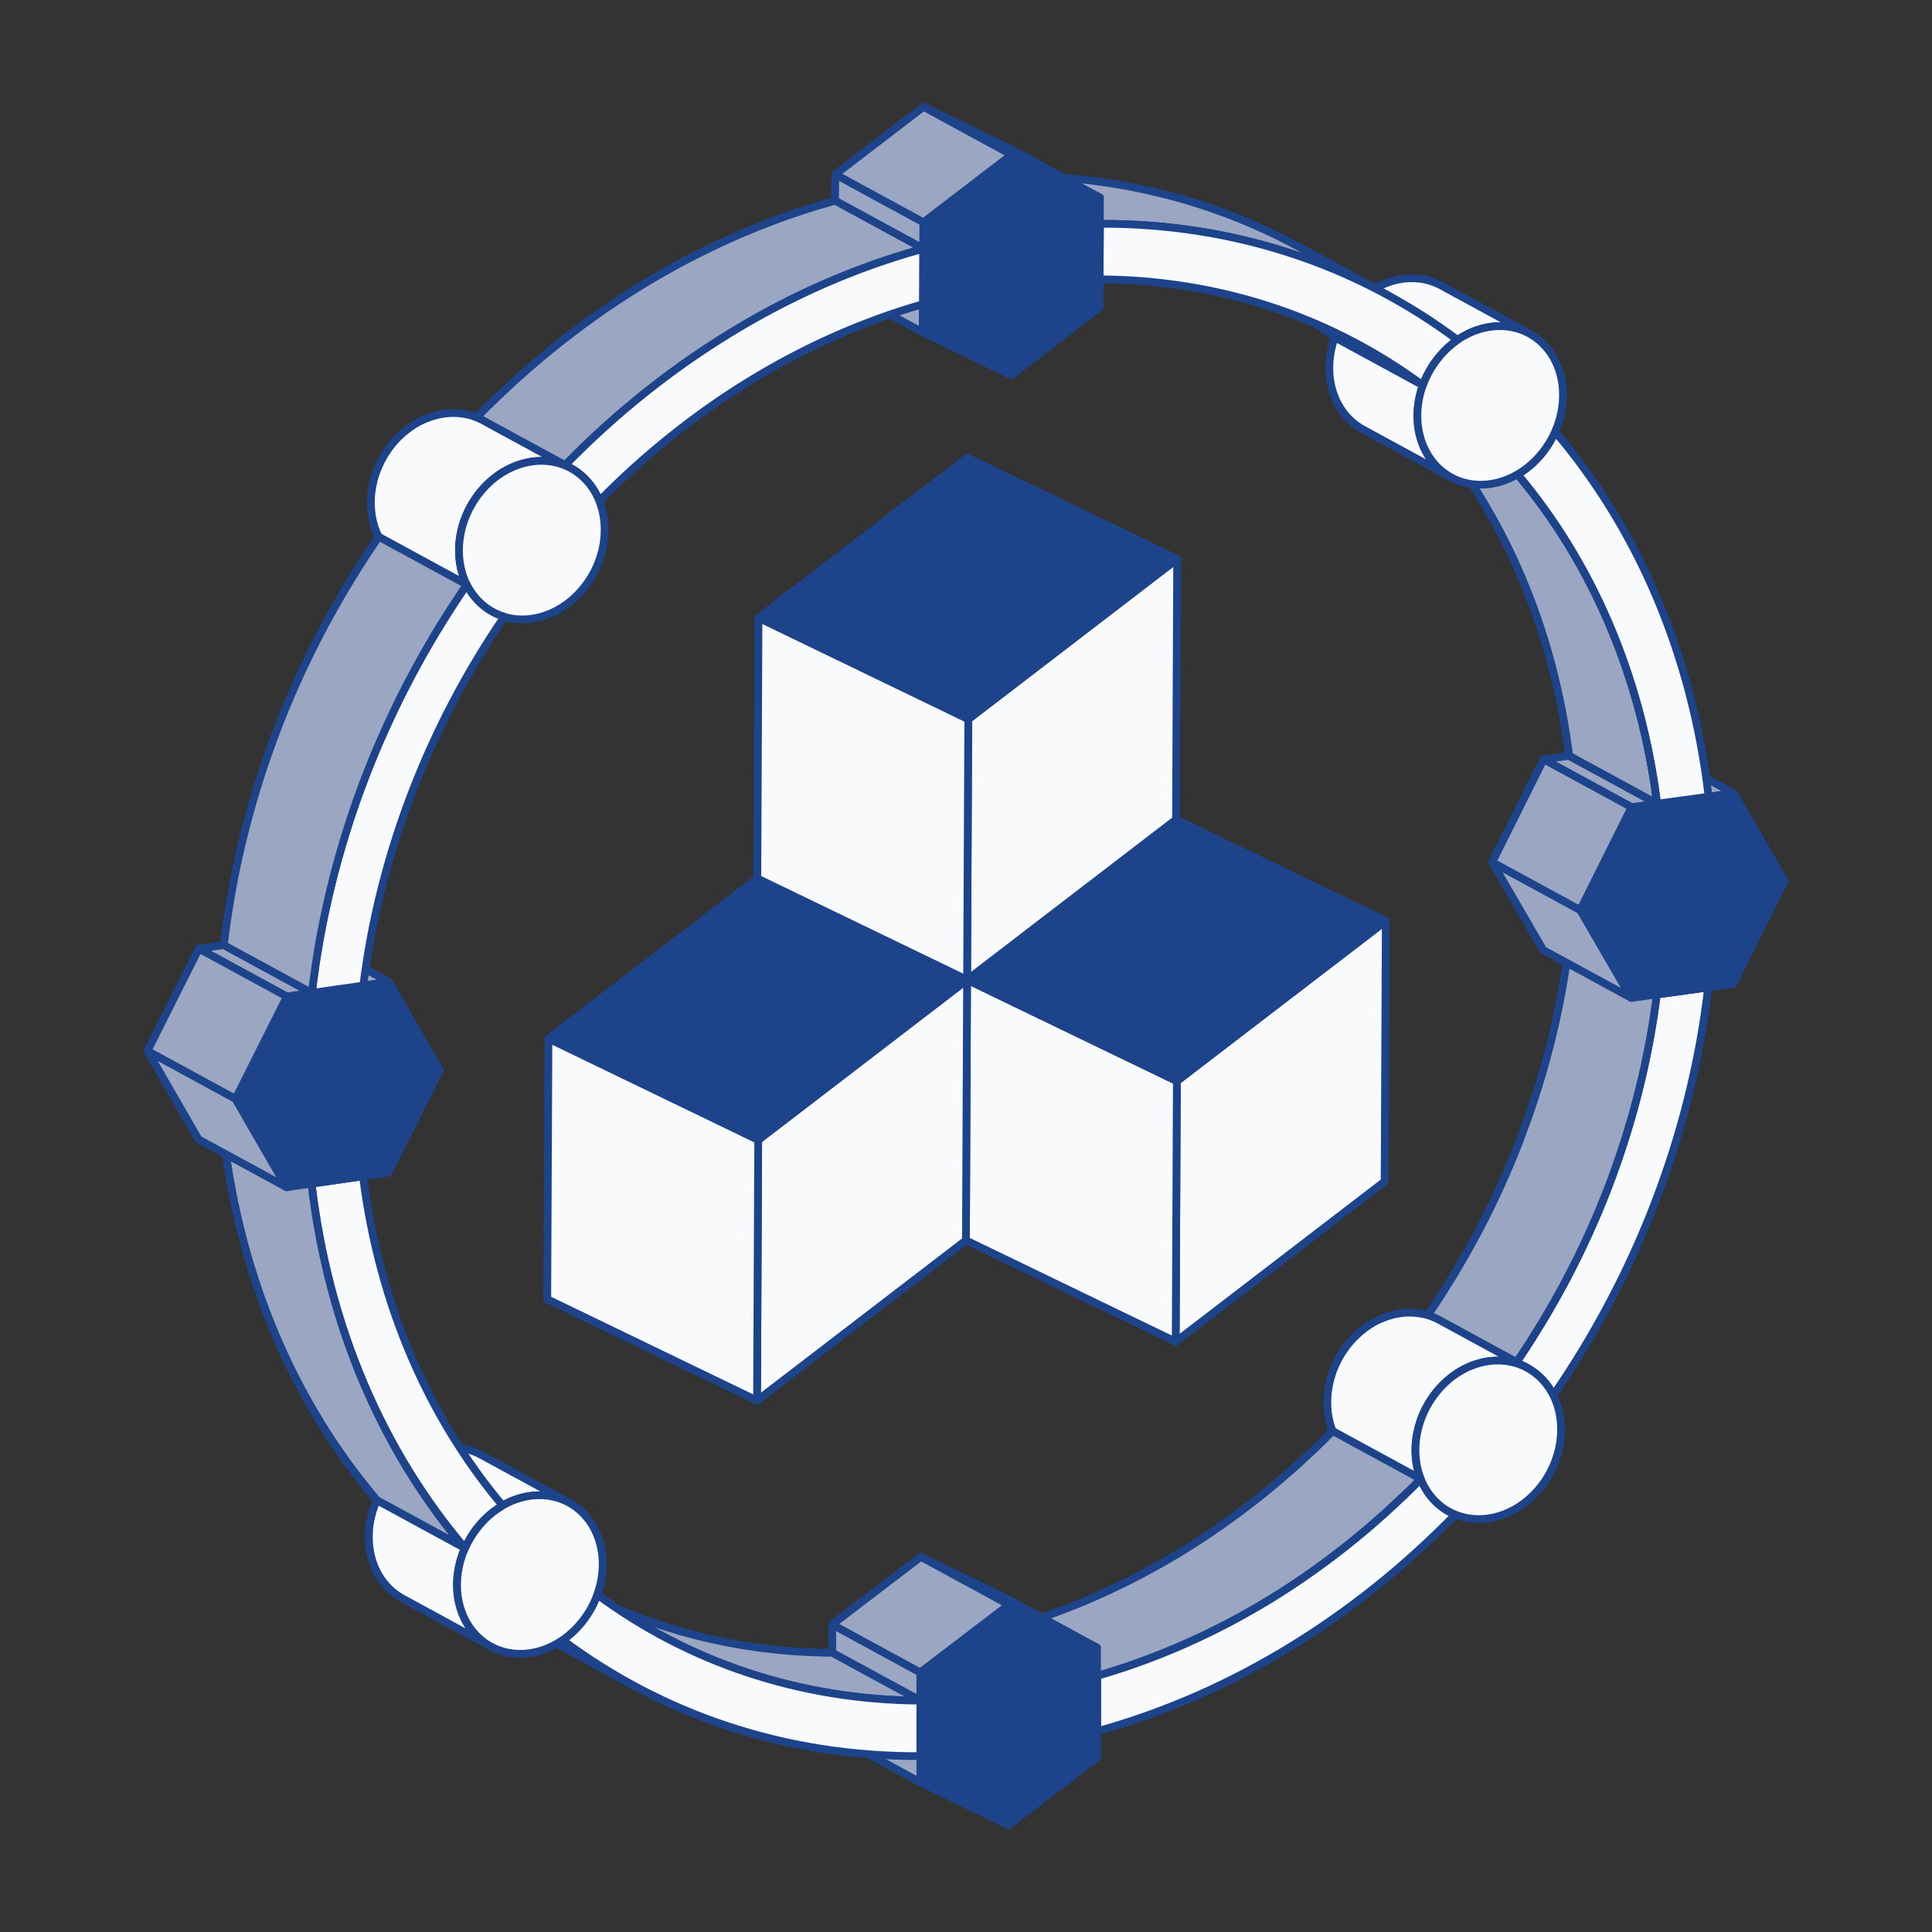 <svg xmlns="http://www.w3.org/2000/svg" xmlns:xlink="http://www.w3.org/1999/xlink" id="_&#x56FE;&#x5C42;_1" data-name="&#x56FE;&#x5C42; 1" viewBox="0 0 500 500"><rect x="0" y="0" width="500" height="500" fill="#333333" stroke="none"/><defs><style>      .cls-1, .cls-2, .cls-3, .cls-4 {        stroke: #1d438b;        stroke-linecap: round;        stroke-linejoin: round;        stroke-width: 2px;      }      .cls-1, .cls-5 {        fill: #9ba7c2;      }      .cls-2 {        fill: #1d438b;      }      .cls-6 {        clip-path: url(#clippath-6);      }      .cls-7 {        clip-path: url(#clippath-7);      }      .cls-8 {        clip-path: url(#clippath-4);      }      .cls-3, .cls-9 {        fill: #f9fafb;      }      .cls-10 {        clip-path: url(#clippath-1);      }      .cls-11 {        isolation: isolate;      }      .cls-12 {        clip-path: url(#clippath-5);      }      .cls-13 {        fill: #7f8080;      }      .cls-14 {        clip-path: url(#clippath-8);      }      .cls-15 {        fill: #a8a9aa;      }      .cls-16 {        clip-path: url(#clippath-3);      }      .cls-17 {        fill: #122a57;      }      .cls-4 {        fill: none;      }      .cls-18 {        fill: #142d5e;      }      .cls-19 {        clip-path: url(#clippath-2);      }      .cls-20 {        fill: #9c9c9d;      }      .cls-21 {        clip-path: url(#clippath);      }    </style><clipPath id="clippath"><path class="cls-3" d="M375.72,343.97c-1-.95-2.09-1.73-3.24-2.36l22.79,12.4c1.15.63,2.24,1.41,3.24,2.36,1.45,1.37,2.62,2.96,3.49,4.72l-22.79-12.4c-.88-1.75-2.04-3.35-3.49-4.72Z"></path></clipPath><clipPath id="clippath-1"><path class="cls-3" d="M392.73,122.76l-22.79-12.4c2.26-1.31,4.39-3.1,6.22-5.34,1.46-1.77,2.63-3.7,3.51-5.7l22.79,12.4c-.88,2-2.05,3.93-3.51,5.7-1.84,2.24-3.96,4.02-6.22,5.34Z"></path></clipPath><clipPath id="clippath-2"><path class="cls-1" d="M369.94,110.37c7.42,4.07,15.51,8.48,22.79,12.4,19.07,22.67,31.94,51.86,36.13,85.24l-22.79-12.4c-4.19-33.38-17.06-62.57-36.13-85.24Z"></path></clipPath><clipPath id="clippath-3"><path class="cls-1" d="M329.2,76.96l22.79,12.4c5.64,3.07,11.06,6.52,16.22,10.34l-22.79-12.4c-5.16-3.81-10.58-7.27-16.22-10.34Z"></path></clipPath><clipPath id="clippath-4"><path class="cls-3" d="M122.81,412.04c7.47,4.08,15.57,8.49,22.79,12.4,5.78,4.32,11.86,8.22,18.21,11.67l-22.79-12.4c-6.35-3.45-12.43-7.35-18.21-11.67Z"></path></clipPath><clipPath id="clippath-5"><path class="cls-3" d="M145.6,424.44l-22.79-12.4c1.74-1.19,3.38-2.68,4.83-4.46,1.84-2.24,3.22-4.72,4.15-7.29l22.79,12.4c-.92,2.57-2.31,5.05-4.15,7.29-1.46,1.77-3.09,3.26-4.83,4.46Z"></path></clipPath><clipPath id="clippath-6"><path class="cls-1" d="M120.33,400.67l-22.79-12.4c-21.19-24.94-35.38-57.29-39.69-94.34l22.79,12.4c4.31,37.05,18.5,69.4,39.69,94.34Z"></path></clipPath><clipPath id="clippath-7"><path class="cls-3" d="M155.11,129.66l-22.79-12.4c-.92-2.31-2.29-4.41-4.12-6.14l22.79,12.4c1.83,1.72,3.21,3.82,4.12,6.14Z"></path></clipPath><clipPath id="clippath-8"><path class="cls-3" d="M128.19,111.12c-1-.95-2.1-1.73-3.25-2.36l22.79,12.4c1.15.63,2.24,1.41,3.25,2.36-6.84-3.72-15.96-8.68-22.79-12.4Z"></path></clipPath></defs><g class="cls-11"><polygon class="cls-13" points="304.27 347.23 303.81 346.98 304.12 279.55 304.57 279.79 304.27 347.23"></polygon><polygon class="cls-15" points="304.57 279.79 304.12 279.55 358.19 238.09 358.64 238.34 304.57 279.79"></polygon><polygon class="cls-3" points="358.64 238.34 358.34 305.77 304.27 347.23 304.57 279.79 358.64 238.34"></polygon><polygon class="cls-17" points="304.35 212.1 303.9 211.85 358.19 238.09 358.64 238.34 304.35 212.1"></polygon><polygon class="cls-18" points="250.28 253.57 249.83 253.32 303.9 211.85 304.35 212.1 250.28 253.57"></polygon><polygon class="cls-3" points="250.28 253.57 304.57 279.79 304.27 347.23 249.98 321 250.28 253.57"></polygon><polygon class="cls-20" points="250.28 253.57 249.83 253.32 304.12 279.55 304.57 279.79 250.28 253.57"></polygon><polygon class="cls-2" points="304.35 212.1 358.64 238.34 304.57 279.79 250.28 253.57 304.35 212.1"></polygon><polygon class="cls-13" points="249.98 321 249.53 320.76 249.83 253.32 250.28 253.57 249.98 321"></polygon><polygon class="cls-13" points="195.92 362.46 195.47 362.21 195.77 294.78 196.22 295.03 195.92 362.46"></polygon><polygon class="cls-15" points="196.22 295.03 195.77 294.78 249.83 253.32 250.28 253.57 196.22 295.03"></polygon><polygon class="cls-3" points="250.28 253.57 249.98 321 195.92 362.46 196.22 295.03 250.28 253.57"></polygon><polygon class="cls-3" points="304.65 144.67 304.35 212.1 250.28 253.57 250.59 186.14 304.65 144.67"></polygon><polygon class="cls-13" points="250.28 253.57 249.83 253.32 250.13 185.89 250.59 186.14 250.28 253.57"></polygon><polygon class="cls-15" points="250.59 186.14 250.13 185.89 304.2 144.43 304.65 144.67 250.59 186.14"></polygon><polygon class="cls-17" points="196 227.34 195.54 227.09 249.83 253.32 250.28 253.57 196 227.34"></polygon><polygon class="cls-17" points="250.37 118.45 249.91 118.2 304.2 144.43 304.65 144.67 250.37 118.45"></polygon><polygon class="cls-18" points="141.94 268.8 141.48 268.56 195.54 227.09 196 227.34 141.94 268.8"></polygon><polygon class="cls-20" points="141.94 268.8 141.48 268.56 195.77 294.78 196.22 295.03 141.94 268.8"></polygon><polygon class="cls-2" points="196 227.34 250.28 253.57 196.22 295.03 141.94 268.8 196 227.34"></polygon><polygon class="cls-13" points="141.63 336.23 141.18 335.98 141.48 268.56 141.94 268.8 141.63 336.23"></polygon><polygon class="cls-3" points="141.94 268.8 196.22 295.03 195.92 362.46 141.63 336.23 141.94 268.8"></polygon><polygon class="cls-18" points="196.3 159.9 195.84 159.66 249.91 118.2 250.37 118.45 196.3 159.9"></polygon><polygon class="cls-13" points="196 227.34 195.54 227.09 195.84 159.66 196.3 159.9 196 227.34"></polygon><polygon class="cls-20" points="196.3 159.9 195.84 159.66 250.13 185.89 250.59 186.14 196.3 159.9"></polygon><polygon class="cls-2" points="250.37 118.45 304.65 144.67 250.59 186.14 196.3 159.9 250.37 118.45"></polygon><polygon class="cls-3" points="196.3 159.9 250.59 186.14 250.28 253.57 196 227.34 196.3 159.9"></polygon></g><g class="cls-11"><g><path class="cls-9" d="M375.72,343.97c-1-.95-2.09-1.73-3.24-2.36l22.79,12.4c1.15.63,2.24,1.41,3.24,2.36,1.45,1.37,2.62,2.96,3.49,4.72l-22.79-12.4c-.88-1.75-2.04-3.35-3.49-4.72Z"></path><g class="cls-21"><g class="cls-11"><path class="cls-3" d="M402,361.08l-22.79-12.4c-.88-1.75-2.04-3.35-3.49-4.72-1-.95-2.1-1.73-3.25-2.36l22.79,12.4c1.15.63,2.24,1.41,3.25,2.36,1.45,1.37,2.62,2.96,3.49,4.72"></path></g></g><path class="cls-4" d="M375.72,343.97c-1-.95-2.09-1.73-3.24-2.36l22.79,12.4c1.15.63,2.24,1.41,3.24,2.36,1.45,1.37,2.62,2.96,3.49,4.72l-22.79-12.4c-.88-1.75-2.04-3.35-3.49-4.72Z"></path></g><path class="cls-3" d="M392.31,352.78c19.15-28.03,32.14-60.85,36.46-95.41l13.3-1.83c-4.45,38.29-18.77,74.64-40.07,105.55-.88-1.75-2.04-3.35-3.49-4.72-1.83-1.72-3.94-2.91-6.2-3.59Z"></path><polygon class="cls-3" points="428.77 257.36 405.98 244.97 419.28 243.14 442.07 255.53 428.77 257.36"></polygon><path class="cls-1" d="M419.88,296.86c.29-.89.58-1.78.86-2.67.35-1.11.68-2.22,1.01-3.33.26-.89.53-1.78.78-2.68.32-1.13.62-2.27.92-3.41.23-.89.47-1.77.69-2.66.29-1.17.56-2.35.84-3.52.2-.86.41-1.73.6-2.59.27-1.24.52-2.48.76-3.72.16-.82.34-1.63.49-2.45.26-1.38.49-2.76.72-4.15.11-.69.24-1.37.35-2.06.32-2.07.62-4.16.88-6.24,0,0,0,0,0,0h0l-22.79-12.4c-.26,2.09-.56,4.18-.88,6.25-.11.69-.24,1.38-.35,2.07-.23,1.38-.46,2.77-.72,4.15-.15.82-.33,1.63-.49,2.45-.25,1.24-.49,2.48-.76,3.72-.19.87-.4,1.73-.6,2.59-.27,1.18-.54,2.35-.84,3.52-.22.89-.46,1.77-.69,2.66-.3,1.14-.6,2.27-.92,3.41-.25.9-.51,1.79-.78,2.68-.33,1.11-.66,2.22-1.01,3.33-.28.89-.57,1.78-.86,2.67-.36,1.1-.72,2.19-1.1,3.28-.31.89-.62,1.77-.93,2.65-.52,1.44-1.04,2.87-1.58,4.29-.08.2-.15.4-.22.59-.68,1.76-1.39,3.51-2.11,5.25-.15.36-.3.72-.45,1.08-.73,1.72-1.48,3.44-2.25,5.14-.11.25-.23.5-.34.74-.73,1.61-1.49,3.2-2.26,4.79-.12.24-.23.48-.35.72-.82,1.68-1.67,3.34-2.54,4.99-.18.35-.36.69-.55,1.04-.61,1.16-1.24,2.3-1.88,3.44-.42.76-.83,1.52-1.26,2.27-.61,1.08-1.24,2.15-1.87,3.22-.41.7-.82,1.4-1.24,2.09-.71,1.17-1.44,2.33-2.17,3.48-.36.57-.71,1.16-1.08,1.73-1.11,1.72-2.23,3.42-3.39,5.11l22.79,12.4c1.15-1.69,2.28-3.39,3.39-5.11.37-.57.72-1.15,1.08-1.73.73-1.16,1.46-2.31,2.17-3.49.42-.69.82-1.4,1.24-2.09.63-1.07,1.26-2.14,1.87-3.22.43-.75.84-1.51,1.26-2.27.4-.73.82-1.45,1.22-2.19.22-.42.44-.84.66-1.26.18-.35.37-.69.55-1.04.86-1.65,1.71-3.32,2.54-4.99.12-.24.23-.48.34-.71.77-1.59,1.53-3.18,2.26-4.79.11-.25.23-.5.34-.74.77-1.7,1.52-3.42,2.25-5.14.15-.36.3-.73.46-1.09.72-1.74,1.43-3.49,2.11-5.25.08-.2.15-.39.22-.59.36-.93.71-1.85,1.05-2.79.18-.5.35-1.01.53-1.51.32-.88.63-1.76.93-2.65.38-1.09.74-2.19,1.1-3.28Z"></path><path class="cls-3" d="M388.67,352.14c.22.01.45.05.67.07.35.04.69.07,1.03.13.24.04.47.09.7.14.41.09.83.17,1.23.29.47.14.92.31,1.38.49.14.06.28.12.42.19.39.17.78.35,1.16.55l-22.79-12.4c-.18-.1-.37-.2-.56-.29-.2-.1-.4-.18-.6-.26-.14-.06-.28-.13-.42-.19-.45-.18-.91-.35-1.38-.49-.18-.05-.37-.11-.55-.15-.22-.06-.45-.09-.68-.14-.23-.05-.47-.1-.7-.14-.34-.06-.69-.09-1.03-.13-.22-.02-.45-.05-.67-.07-.38-.02-.77-.02-1.16-.02-.19,0-.38,0-.57,0-.58.02-1.16.07-1.74.15-.55.08-1.09.19-1.64.31-.17.04-.33.09-.5.13-.39.1-.78.22-1.17.35-.18.06-.35.12-.53.18-.42.15-.84.32-1.26.51-.12.05-.24.1-.36.15-.03.02-.07.03-.1.04-.52.25-1.04.52-1.55.81-.03.01-.05.03-.08.05-.48.28-.95.58-1.42.9-.04.03-.07.05-.11.08-.1.07-.19.14-.28.21-.4.29-.79.6-1.18.92-.13.11-.26.22-.39.33-.1.09-.2.17-.3.26-.35.31-.69.64-1.02.98-.04.04-.08.09-.13.13-.26.27-.52.54-.77.82-.19.22-.38.44-.57.67-.38.46-.73.93-1.07,1.41-.02.03-.05.06-.07.09-.17.25-.33.5-.5.76-.09.14-.19.27-.27.41-.27.43-.52.87-.76,1.31,0,0,0,0,0,0-.26.49-.51.99-.73,1.49-.07.16-.14.33-.21.49-.15.34-.29.69-.42,1.03-.02.05-.04.1-.06.14-.04.11-.06.21-.1.32-.16.45-.3.9-.43,1.36-.05.18-.1.36-.15.54-.13.5-.25,1.01-.34,1.52-.02.09-.04.19-.06.28-.11.6-.19,1.19-.25,1.79-.02.16-.02.32-.04.48-.04.45-.06.9-.07,1.35,0,.18,0,.36,0,.53,0,.54.02,1.07.06,1.6,0,.06,0,.11,0,.17.05.58.13,1.15.23,1.72.03.16.06.32.09.48.08.42.18.84.29,1.26.04.16.08.32.13.49.16.55.34,1.09.55,1.62.92,2.31,2.29,4.4,4.12,6.13,1,.94,2.09,1.73,3.25,2.36l22.79,12.4c-1.15-.63-2.24-1.41-3.25-2.36-1.83-1.72-3.2-3.82-4.12-6.13-.21-.53-.39-1.07-.55-1.62-.05-.16-.09-.32-.13-.48-.11-.42-.21-.84-.29-1.26-.03-.16-.07-.32-.09-.48-.1-.57-.18-1.14-.23-1.72,0-.06,0-.11,0-.17-.04-.53-.06-1.06-.06-1.6,0-.18,0-.35,0-.53,0-.45.03-.9.07-1.35.01-.16.02-.32.04-.48.06-.59.14-1.19.25-1.78.02-.09.04-.19.06-.28.1-.51.21-1.01.34-1.52.05-.18.1-.36.15-.54.13-.45.28-.91.43-1.36.05-.15.1-.31.16-.46.13-.35.27-.69.42-1.03.07-.16.13-.33.21-.49.23-.5.47-1,.74-1.49.24-.44.49-.88.76-1.32.09-.14.18-.27.27-.41.19-.29.37-.58.57-.86.34-.48.69-.95,1.07-1.41.43-.52.88-1.02,1.34-1.49.04-.04.08-.09.13-.13.43-.44.88-.85,1.33-1.24.13-.11.26-.22.39-.33.39-.32.78-.63,1.18-.92.09-.07.19-.14.28-.21.5-.35,1.01-.68,1.52-.98.03-.02.05-.04.08-.05.54-.31,1.09-.6,1.65-.85.12-.05.24-.1.36-.15.42-.18.84-.35,1.26-.51.18-.06.35-.12.53-.18.39-.13.77-.24,1.16-.34.17-.04.33-.09.5-.13.54-.13,1.09-.24,1.64-.31.58-.08,1.16-.13,1.74-.15.19,0,.38,0,.57,0,.39,0,.77,0,1.16.02Z"></path><path class="cls-3" d="M367.69,382.75c.92,2.31,2.29,4.4,4.12,6.13,1.45,1.36,3.08,2.39,4.82,3.1-25.92,26.58-57.78,46.44-92.71,56.07v-14.35c31.48-9.02,60.24-27.01,83.77-50.94Z"></path><path class="cls-3" d="M385.2,352.28c2.42-.34,4.84-.18,7.11.5,2.26.68,4.37,1.86,6.2,3.59,1.45,1.36,2.61,2.96,3.49,4.72,3.56,7.13,2.38,16.84-3.54,24.05-3.68,4.49-8.51,7.15-13.33,7.83-2.92.41-5.83.09-8.5-.99-1.74-.71-3.37-1.73-4.82-3.1-1.83-1.72-3.2-3.82-4.12-6.13-2.76-6.96-1.36-15.9,4.17-22.64,3.69-4.49,8.52-7.15,13.34-7.83Z"></path><polygon class="cls-1" points="442.18 206.18 419.38 193.78 425.84 192.89 448.63 205.29 442.18 206.18"></polygon><polygon class="cls-1" points="422.18 258.27 399.39 245.87 386.19 223.13 408.99 235.53 422.18 258.27"></polygon><polygon class="cls-1" points="422.27 208.91 399.48 196.51 406.07 195.61 428.86 208.01 422.27 208.91"></polygon><polygon class="cls-1" points="408.99 235.53 386.19 223.13 399.48 196.51 422.27 208.91 408.99 235.53"></polygon><polygon class="cls-2" points="422.27 208.91 428.86 208.01 442.18 206.18 448.63 205.29 461.83 228.03 448.55 254.64 442.07 255.53 428.77 257.36 422.18 258.27 408.99 235.53 422.27 208.91"></polygon><polygon class="cls-3" points="283.92 448.04 261.12 435.64 261.11 421.29 283.91 433.69 283.92 448.04"></polygon><path class="cls-1" d="M363.15,387.23c1.53-1.47,3.05-2.96,4.54-4.48h0,0l-22.79-12.4c-1.49,1.52-3,3.01-4.54,4.48-.52.49-1.05.97-1.57,1.46-1.03.96-2.05,1.93-3.09,2.87-.56.51-1.14.99-1.71,1.5-1.03.91-2.07,1.83-3.12,2.72-.66.56-1.34,1.1-2,1.65-.98.81-1.95,1.62-2.94,2.4-.72.57-1.45,1.12-2.17,1.68-.96.74-1.91,1.48-2.88,2.2-.76.56-1.53,1.11-2.29,1.66-.95.69-1.91,1.38-2.87,2.06-1.41.98-2.83,1.96-4.27,2.9-.26.17-.52.34-.78.51-1.36.89-2.73,1.76-4.11,2.61-.29.18-.57.36-.86.53-1.53.94-3.08,1.85-4.64,2.74-.34.19-.68.38-1.02.57-1.46.82-2.93,1.63-4.41,2.42-.17.09-.34.18-.51.27-1.6.84-3.21,1.65-4.83,2.44-.37.18-.75.36-1.12.54-1.6.77-3.21,1.52-4.83,2.25-.19.08-.38.17-.57.25-1.61.71-3.22,1.4-4.85,2.06-.19.08-.38.16-.57.23-1.67.67-3.35,1.32-5.04,1.94-.32.12-.65.24-.97.35-1.67.6-3.35,1.18-5.04,1.74-.29.09-.58.18-.87.28-1.77.57-3.54,1.12-5.33,1.63l22.79,12.4c1.79-.51,3.56-1.06,5.33-1.63.29-.09.58-.18.87-.28,1.69-.55,3.36-1.13,5.03-1.74.32-.12.65-.24.97-.36,1.69-.62,3.37-1.26,5.04-1.94.19-.08.38-.16.57-.23,1.63-.66,3.25-1.35,4.85-2.06.19-.08.38-.16.57-.25,1.19-.53,2.38-1.07,3.57-1.63.42-.2.84-.41,1.27-.61.38-.18.75-.36,1.12-.54,1.62-.79,3.23-1.6,4.83-2.44.17-.09.33-.18.5-.27,1.48-.78,2.95-1.59,4.42-2.42.34-.19.68-.38,1.02-.57,1.56-.89,3.1-1.8,4.64-2.74.29-.18.57-.36.86-.53,1.38-.85,2.75-1.72,4.11-2.61.26-.17.52-.34.78-.51,1.23-.81,2.46-1.64,3.68-2.48.2-.14.39-.28.59-.42.97-.67,1.92-1.37,2.87-2.06.76-.55,1.53-1.1,2.29-1.66.97-.72,1.92-1.47,2.88-2.21.72-.56,1.45-1.11,2.17-1.68.99-.79,1.97-1.6,2.94-2.41.66-.55,1.34-1.09,2-1.65,1.05-.89,2.09-1.81,3.12-2.73.52-.46,1.06-.91,1.57-1.37.04-.04.08-.08.13-.12,1.05-.95,2.08-1.92,3.11-2.89.51-.48,1.04-.95,1.55-1.44Z"></path><polygon class="cls-1" points="261.1 415.31 238.31 402.91 261.11 414 283.9 426.4 261.1 415.31"></polygon><polygon class="cls-1" points="238.2 461.26 215.41 448.86 215.4 442.08 238.19 454.48 238.2 461.26"></polygon><polygon class="cls-3" points="238.19 454.48 215.4 442.08 215.39 427.72 238.18 440.11 238.19 454.48"></polygon><polygon class="cls-2" points="261.1 415.31 283.9 426.4 283.91 433.69 283.92 448.04 283.92 454.84 260.99 472.35 238.2 461.26 238.19 454.48 238.18 440.11 238.17 432.82 261.1 415.31"></polygon><polygon class="cls-1" points="238.18 440.11 215.39 427.72 215.38 420.42 238.17 432.82 238.18 440.11"></polygon><polygon class="cls-1" points="238.17 432.82 215.38 420.42 238.31 402.91 261.1 415.31 238.17 432.82"></polygon><g><path class="cls-9" d="M392.73,122.76l-22.79-12.4c2.26-1.31,4.39-3.1,6.22-5.34,1.46-1.77,2.63-3.7,3.51-5.7l22.79,12.4c-.88,2-2.05,3.93-3.51,5.7-1.84,2.24-3.96,4.02-6.22,5.34Z"></path><g class="cls-10"><g class="cls-11"><path class="cls-3" d="M392.73,122.76l-22.79-12.4c.5-.29.99-.6,1.47-.93l22.79,12.4c-.48.33-.97.64-1.47.93"></path><path class="cls-3" d="M394.2,121.83l-22.79-12.4c.78-.54,1.54-1.14,2.26-1.79l22.79,12.4c-.73.66-1.49,1.25-2.26,1.79"></path><path class="cls-3" d="M396.46,120.04l-22.79-12.4c.66-.6,1.3-1.24,1.91-1.93l22.79,12.4c-.61.69-1.25,1.34-1.91,1.93"></path><path class="cls-3" d="M398.38,118.11l-22.79-12.4c.2-.22.39-.45.58-.68.4-.49.78-.99,1.14-1.5l22.79,12.4c-.36.51-.74,1.01-1.14,1.5-.19.23-.38.46-.58.68"></path><path class="cls-3" d="M400.09,115.93l-22.79-12.4c.56-.8,1.07-1.63,1.53-2.48l22.79,12.4c-.46.85-.97,1.68-1.53,2.48"></path><path class="cls-3" d="M401.62,113.45l-22.79-12.4c.3-.57.59-1.14.84-1.72l22.79,12.4c-.26.58-.54,1.16-.84,1.72"></path></g></g><path class="cls-4" d="M392.73,122.76l-22.79-12.4c2.26-1.31,4.39-3.1,6.22-5.34,1.46-1.77,2.63-3.7,3.51-5.7l22.79,12.4c-.88,2-2.05,3.93-3.51,5.7-1.84,2.24-3.96,4.02-6.22,5.34Z"></path></g><path class="cls-3" d="M442.18,206.18l-13.31,1.83c-4.19-33.38-17.06-62.57-36.13-85.24,2.26-1.31,4.39-3.1,6.22-5.34,1.46-1.77,2.63-3.7,3.51-5.7,21.22,24.96,35.41,57.35,39.71,94.45Z"></path><g><path class="cls-5" d="M369.94,110.37c7.42,4.07,15.51,8.48,22.79,12.4,19.07,22.67,31.94,51.86,36.13,85.24l-22.79-12.4c-4.19-33.38-17.06-62.57-36.13-85.24Z"></path><g class="cls-19"><g class="cls-11"><path class="cls-1" d="M428.86,208.01l-22.79-12.4c-4.19-33.38-17.06-62.57-36.13-85.24l22.79,12.4c19.07,22.67,31.94,51.86,36.13,85.24"></path></g></g><path class="cls-4" d="M369.94,110.37c7.42,4.07,15.51,8.48,22.79,12.4,19.07,22.67,31.94,51.86,36.13,85.24l-22.79-12.4c-4.19-33.38-17.06-62.57-36.13-85.24Z"></path></g><path class="cls-3" d="M379.98,86.34c.08-.04.15-.08.23-.11.41-.19.82-.37,1.24-.53.1-.04.21-.07.31-.11.32-.12.64-.23.96-.33.14-.04.28-.08.42-.13.3-.09.6-.16.9-.24.13-.03.26-.06.39-.09.42-.09.85-.17,1.27-.23.51-.07,1.01-.11,1.52-.14.16,0,.31,0,.47-.01.36,0,.71,0,1.06,0,.17,0,.34.01.51.02.36.02.73.06,1.09.11.14.02.27.03.41.05.49.08.98.18,1.45.3.09.02.18.06.27.08.37.1.75.22,1.11.35.16.06.31.12.46.18.3.12.6.25.9.38.27.13.55.25.81.4l-22.79-12.4c-.19-.1-.37-.2-.56-.29-.08-.04-.17-.07-.25-.11-.29-.14-.59-.27-.89-.38-.15-.06-.31-.12-.46-.18-.37-.13-.74-.25-1.11-.35-.08-.02-.15-.05-.23-.07-.01,0-.03,0-.04,0-.48-.12-.96-.22-1.45-.3-.14-.02-.27-.03-.41-.05-.36-.05-.72-.09-1.09-.11-.17-.01-.34-.02-.51-.02-.35-.01-.71-.01-1.06,0-.16,0-.31,0-.47.01-.5.03-1.01.07-1.52.14-.42.06-.85.14-1.27.23-.13.03-.26.06-.39.09-.3.07-.6.15-.9.24-.14.04-.28.08-.42.13-.32.1-.64.21-.96.33-.1.04-.21.07-.31.11-.42.16-.83.34-1.24.53-.02,0-.04.02-.06.03-.06.03-.11.06-.17.09-.38.18-.76.38-1.13.59-.12.07-.24.13-.35.2-.44.26-.87.53-1.3.82-.03.02-.05.04-.08.06-.4.28-.79.57-1.18.88-.09.07-.17.15-.26.22-.28.23-.56.45-.83.7-.03.03-.06.06-.1.09-.11.1-.21.2-.32.3-.26.25-.52.5-.78.77-.13.13-.25.27-.38.4-.11.12-.23.24-.34.37-.19.22-.38.44-.57.67-.4.49-.78.99-1.14,1.5-.03.05-.06.09-.09.14-.07.1-.14.21-.21.32-.29.44-.57.88-.83,1.33-.08.14-.16.27-.24.41-.05.1-.11.19-.16.28-.19.35-.35.71-.52,1.06-.07.14-.14.28-.21.42-.25.55-.48,1.11-.69,1.68-.02.05-.04.11-.06.16-2.78,7.74-1.42,16.28,4.09,21.47.5.47,1.03.91,1.57,1.3s1.1.75,1.68,1.06l22.79,12.4c-1.15-.63-2.24-1.41-3.25-2.36-5.51-5.19-6.88-13.73-4.09-21.47.22-.62.47-1.23.75-1.84.06-.14.14-.28.21-.42.22-.45.44-.9.69-1.34.08-.14.16-.27.24-.41.26-.45.54-.89.83-1.33.07-.1.13-.21.21-.31.39-.56.79-1.11,1.23-1.64.3-.36.6-.7.91-1.04.12-.14.25-.27.38-.4.26-.27.52-.52.78-.77.11-.1.21-.21.32-.3.3-.28.61-.54.92-.79.09-.07.17-.15.26-.22.41-.33.83-.64,1.26-.93.43-.29.86-.56,1.3-.82.12-.07.24-.14.36-.2.37-.21.75-.41,1.13-.59Z"></path><path class="cls-3" d="M385.7,84.58c4.82-.68,9.64.63,13.31,4.09,5.9,5.55,7.04,14.93,3.46,23.06-.88,2-2.05,3.93-3.51,5.7-1.84,2.24-3.96,4.03-6.22,5.34-2.27,1.32-4.69,2.16-7.11,2.5-4.82.68-9.64-.63-13.32-4.09-5.51-5.19-6.88-13.73-4.09-21.47.92-2.57,2.31-5.05,4.15-7.29,1.46-1.77,3.09-3.26,4.83-4.46,2.67-1.83,5.59-2.97,8.51-3.38Z"></path><path class="cls-1" d="M182.28,428.62c.08.03.15.06.23.1,1.14.49,2.28.96,3.43,1.41.4.16.8.31,1.19.46.85.33,1.7.65,2.55.96.45.17.91.33,1.36.49.83.29,1.67.58,2.51.86.44.15.88.29,1.33.44.96.31,1.94.6,2.91.89.31.09.62.19.93.28,1.21.35,2.43.69,3.66,1.01.06.02.13.03.19.05.75.19,1.52.37,2.28.55.67.16,1.33.33,2,.48.77.17,1.56.33,2.34.49.66.14,1.33.29,1.99.41.8.15,1.61.29,2.41.43.66.11,1.31.24,1.97.35.82.13,1.65.24,2.48.36.65.09,1.3.2,1.95.28.85.11,1.71.2,2.57.29.64.07,1.27.15,1.91.22.9.09,1.8.15,2.7.22.61.05,1.21.11,1.82.15,1.01.07,2.02.11,3.04.16.51.02,1.02.06,1.53.08,1.53.06,3.07.09,4.61.1l-22.79-12.4c-1.54,0-3.08-.04-4.61-.1-.54-.02-1.07-.06-1.61-.08-.99-.05-1.98-.09-2.96-.15-.62-.04-1.23-.1-1.85-.15-.89-.07-1.79-.13-2.67-.22-.65-.06-1.29-.15-1.94-.22-.85-.09-1.7-.18-2.54-.29-.66-.09-1.31-.19-1.97-.28-.82-.12-1.64-.23-2.46-.36-.67-.11-1.34-.23-2-.35-.79-.14-1.59-.27-2.38-.42-.67-.13-1.33-.28-2-.42-.78-.16-1.56-.32-2.34-.49-.67-.15-1.33-.32-1.99-.48-.76-.18-1.53-.36-2.29-.56-1.29-.33-2.57-.68-3.85-1.05-.31-.09-.62-.19-.93-.28-.97-.29-1.95-.58-2.91-.89-.44-.14-.89-.29-1.33-.44-.84-.28-1.67-.56-2.51-.85-.46-.16-.91-.32-1.37-.49-.85-.31-1.7-.63-2.54-.96-.4-.15-.8-.31-1.2-.46-1.15-.45-2.28-.92-3.41-1.41-.08-.04-.17-.07-.25-.1-1.21-.52-2.41-1.06-3.61-1.62-.37-.17-.73-.35-1.1-.52-.75-.36-1.5-.72-2.24-1.09-1.47-.73-2.92-1.48-4.36-2.26-.07-.04-.14-.07-.22-.11.02.01.04.02.06.03,0,0,0,0,0,0l7.44,4.05c.81.44,1.63.88,2.45,1.33l12.9,7.02c.05.03.11.05.16.08,1.44.78,2.89,1.53,4.36,2.26.18.09.35.18.52.27.57.28,1.15.55,1.72.82.37.17.73.35,1.1.52,1.19.55,2.4,1.1,3.61,1.62Z"></path><g><path class="cls-5" d="M329.2,76.96l22.79,12.4c5.64,3.07,11.06,6.52,16.22,10.34l-22.79-12.4c-5.16-3.81-10.58-7.27-16.22-10.34Z"></path><g class="cls-16"><g class="cls-11"><path class="cls-1" d="M368.21,99.7l-22.79-12.4c-5.16-3.81-10.58-7.27-16.22-10.34l22.79,12.4c5.64,3.07,11.06,6.52,16.22,10.34"></path></g></g><path class="cls-4" d="M329.2,76.96l22.79,12.4c5.64,3.07,11.06,6.52,16.22,10.34l-22.79-12.4c-5.16-3.81-10.58-7.27-16.22-10.34Z"></path></g><g><path class="cls-9" d="M122.81,412.04c7.47,4.08,15.57,8.49,22.79,12.4,5.78,4.32,11.86,8.22,18.21,11.67l-22.79-12.4c-6.35-3.45-12.43-7.35-18.21-11.67Z"></path><g class="cls-8"><g class="cls-11"><path class="cls-3" d="M163.74,436.07l-22.79-12.4c-6.32-3.44-12.38-7.33-18.14-11.63l22.79,12.4c5.76,4.3,11.82,8.19,18.14,11.63"></path></g></g><path class="cls-4" d="M122.81,412.04c7.47,4.08,15.57,8.49,22.79,12.4,5.78,4.32,11.86,8.22,18.21,11.67l-22.79-12.4c-6.35-3.45-12.43-7.35-18.21-11.67Z"></path></g><g><path class="cls-9" d="M145.6,424.44l-22.79-12.4c1.74-1.19,3.38-2.68,4.83-4.46,1.84-2.24,3.22-4.72,4.15-7.29l22.79,12.4c-.92,2.57-2.31,5.05-4.15,7.29-1.46,1.77-3.09,3.26-4.83,4.46Z"></path><g class="cls-12"><g class="cls-11"><path class="cls-3" d="M145.6,424.44l-22.79-12.4s.05-.03.08-.05l22.79,12.4s-.05.03-.08.05"></path><path class="cls-3" d="M145.68,424.39l-22.79-12.4c.78-.54,1.54-1.14,2.27-1.8l22.79,12.4c-.73.66-1.49,1.26-2.27,1.8"></path><path class="cls-3" d="M147.94,422.6l-22.79-12.4c.66-.6,1.3-1.24,1.92-1.94l22.79,12.4c-.61.69-1.25,1.34-1.92,1.94"></path><path class="cls-3" d="M149.86,420.66l-22.79-12.4c.19-.22.38-.44.57-.67.4-.49.78-.99,1.14-1.5l22.79,12.4c-.36.51-.74,1.01-1.14,1.5-.19.23-.38.45-.57.67"></path><path class="cls-3" d="M151.57,418.49l-22.79-12.4c.56-.8,1.07-1.63,1.53-2.48l22.79,12.4c-.46.85-.97,1.68-1.53,2.48"></path><path class="cls-3" d="M153.1,416.01l-22.79-12.4c.55-1.03,1.02-2.08,1.42-3.15l22.79,12.4c-.39,1.07-.87,2.12-1.42,3.15"></path><path class="cls-3" d="M154.52,412.86l-22.79-12.4c.02-.06.04-.11.06-.17l22.79,12.4c-.02.06-.04.11-.06.17"></path></g></g><path class="cls-4" d="M145.6,424.44l-22.79-12.4c1.74-1.19,3.38-2.68,4.83-4.46,1.84-2.24,3.22-4.72,4.15-7.29l22.79,12.4c-.92,2.57-2.31,5.05-4.15,7.29-1.46,1.77-3.09,3.26-4.83,4.46Z"></path></g><path class="cls-3" d="M154.58,412.7c23.45,17.33,52.14,27.24,83.6,27.42v14.36c-34.91.19-66.73-10.72-92.58-30.03,1.74-1.19,3.38-2.68,4.83-4.46,1.84-2.24,3.22-4.72,4.15-7.29Z"></path><path class="cls-3" d="M133.34,388.11c.18-.06.35-.12.53-.18.39-.13.78-.24,1.16-.35.17-.04.33-.09.5-.13.55-.13,1.09-.24,1.64-.31.51-.07,1.01-.11,1.51-.14.16,0,.31,0,.47-.01.36,0,.71,0,1.06,0,.17,0,.34.01.51.02.36.02.73.06,1.09.11.14.02.28.03.41.05.49.08.98.18,1.45.3.09.02.18.05.27.08.38.1.75.22,1.12.35.15.06.31.12.46.18.3.12.6.25.9.39.27.13.55.25.81.4l-22.79-12.4c-.19-.1-.37-.2-.56-.29-.08-.04-.17-.07-.25-.11-.3-.14-.6-.27-.9-.39-.15-.06-.31-.12-.46-.18-.37-.13-.74-.25-1.12-.35-.08-.02-.15-.05-.23-.07-.01,0-.03,0-.04,0-.48-.12-.96-.22-1.45-.3-.14-.02-.28-.03-.42-.05-.36-.05-.72-.09-1.08-.11-.17-.01-.34-.02-.51-.02-.35-.01-.71-.01-1.06,0-.16,0-.31,0-.47.01-.5.03-1.01.07-1.51.14-.55.08-1.09.19-1.64.31-.17.04-.33.09-.5.13-.39.1-.78.22-1.17.35-.18.06-.35.12-.53.18-.43.15-.85.33-1.27.51-.12.05-.23.09-.35.15-.03.01-.06.03-.1.04-.53.25-1.05.52-1.57.82-.5.29-.99.6-1.47.93-.04.03-.08.06-.12.09-.1.07-.2.15-.3.22-.39.29-.78.59-1.17.91-.13.11-.26.22-.39.33-.1.09-.2.16-.3.25-.35.31-.69.64-1.03.98-.04.04-.09.09-.13.14-.26.27-.51.53-.76.82-.19.22-.38.44-.57.67-.38.47-.74.95-1.09,1.43-.02.02-.03.04-.05.06-.29.41-.56.83-.82,1.25-.04.07-.08.14-.12.21-.2.34-.4.68-.59,1.02-.02.04-.03.07-.05.11-.28.53-.55,1.07-.79,1.61-.21.48-.41.96-.58,1.45,0,.02-.01.03-.02.05-.06.17-.11.34-.17.51-.11.33-.23.67-.33,1.01-.06.2-.11.41-.16.61-.08.31-.16.61-.23.92-.05.22-.09.43-.13.65-.06.29-.11.59-.16.88-.03.23-.06.45-.09.68-.04.29-.07.57-.09.86-.02.23-.03.46-.04.69-.02.28-.03.56-.03.84,0,.23,0,.46,0,.69,0,.28.01.55.03.83.01.23.03.46.05.69.02.27.05.54.08.81.03.23.06.45.1.68.04.27.09.53.14.8.04.22.09.44.14.66.06.26.13.52.2.78.06.21.12.43.19.64.08.26.17.51.26.76.08.21.15.41.23.61.1.25.22.5.33.74.09.19.18.39.27.58.12.25.26.49.4.73.1.18.2.36.31.54.15.25.32.48.48.72.11.16.21.32.33.48.19.26.4.51.61.75.1.12.2.25.31.38.32.36.66.72,1.02,1.05,1.01.95,2.1,1.73,3.25,2.36l22.79,12.4c-1.15-.63-2.24-1.41-3.25-2.36-.36-.34-.7-.69-1.02-1.05-.11-.12-.2-.25-.31-.38-.21-.25-.42-.5-.61-.76-.11-.16-.22-.32-.33-.48-.16-.24-.33-.48-.48-.73-.11-.18-.2-.36-.31-.54-.14-.24-.27-.48-.4-.73-.1-.19-.18-.39-.27-.58-.11-.25-.23-.49-.33-.75-.08-.2-.16-.41-.23-.61-.09-.25-.18-.51-.26-.76-.07-.21-.13-.43-.19-.64-.07-.26-.14-.52-.2-.78-.05-.22-.1-.44-.14-.66-.05-.26-.1-.53-.14-.8-.04-.22-.07-.45-.1-.68-.03-.27-.06-.54-.08-.81-.02-.23-.04-.46-.05-.69-.01-.27-.02-.55-.03-.83,0-.23,0-.46,0-.69,0-.28.02-.56.03-.84.01-.23.02-.46.04-.69.02-.29.06-.57.09-.86.03-.23.05-.45.09-.68.04-.29.1-.59.16-.88.04-.22.08-.44.13-.65.07-.31.15-.61.23-.92.05-.2.1-.41.16-.61.1-.34.21-.67.33-1,.06-.17.11-.34.17-.51.18-.5.38-1,.6-1.49.24-.54.51-1.08.79-1.61.2-.38.42-.76.64-1.13.04-.07.08-.14.12-.21.27-.44.56-.88.87-1.31.34-.49.71-.97,1.09-1.43.43-.52.88-1.01,1.33-1.49.04-.05.09-.09.13-.14.43-.44.87-.84,1.32-1.24.13-.11.26-.22.39-.33.38-.32.77-.62,1.17-.91.1-.07.19-.15.29-.22.52-.37,1.05-.71,1.59-1.02.55-.32,1.1-.6,1.66-.86.11-.05.23-.1.35-.15.42-.19.84-.36,1.27-.51Z"></path><path class="cls-3" d="M137.17,387.14c4.82-.68,9.64.63,13.31,4.09,5.51,5.19,6.88,13.74,4.09,21.47-.92,2.57-2.31,5.05-4.15,7.29-1.46,1.77-3.09,3.26-4.83,4.46-2.67,1.83-5.59,2.97-8.5,3.38-4.82.68-9.64-.63-13.31-4.09-5.9-5.55-7.05-14.93-3.45-23.07.88-2,2.05-3.92,3.51-5.7,1.84-2.24,3.96-4.03,6.23-5.34,2.28-1.32,4.69-2.16,7.11-2.5Z"></path><path class="cls-1" d="M291.51,58.05c1.13.04,2.26.08,3.39.14.68.04,1.35.1,2.02.15,1.01.07,2.02.14,3.03.23.72.06,1.43.15,2.14.22.95.1,1.91.19,2.86.31.74.09,1.46.2,2.2.3.92.13,1.84.25,2.75.39.75.12,1.48.25,2.22.37.89.15,1.78.3,2.67.46.75.14,1.49.3,2.23.45.87.18,1.74.35,2.61.54.74.16,1.48.34,2.22.52.85.2,1.71.4,2.55.62,1.09.28,2.18.57,3.26.87.29.08.59.16.88.24,1.4.4,2.8.82,4.19,1.26.37.12.73.24,1.09.36,1.03.33,2.05.68,3.07,1.03.48.17.95.34,1.42.51.93.33,1.85.68,2.77,1.03.46.18.93.35,1.39.54,1.04.41,2.07.83,3.09,1.26.31.13.62.26.93.39,1.32.57,2.64,1.15,3.94,1.76.32.15.64.31.96.46.92.43,1.83.87,2.73,1.32,1.65.82,3.3,1.67,4.92,2.55l-22.79-12.4c-1.62-.88-3.26-1.72-4.92-2.55-.17-.09-.34-.18-.52-.27-.73-.36-1.47-.7-2.21-1.05-.32-.15-.64-.31-.96-.46-1.3-.6-2.62-1.19-3.94-1.76-.31-.13-.62-.26-.93-.39-1.03-.43-2.06-.85-3.09-1.26-.46-.18-.93-.36-1.39-.54-.92-.35-1.84-.7-2.77-1.03-.47-.17-.95-.34-1.42-.51-1.02-.36-2.04-.7-3.07-1.03-.37-.12-.73-.24-1.09-.36-1.39-.44-2.78-.86-4.19-1.26-.29-.08-.59-.16-.88-.24-.88-.25-1.76-.49-2.64-.72-.21-.05-.42-.1-.62-.15-.85-.22-1.7-.42-2.56-.62-.74-.17-1.48-.35-2.22-.52-.87-.19-1.74-.37-2.61-.54-.74-.15-1.48-.31-2.23-.45-.89-.17-1.78-.31-2.67-.46-.74-.13-1.48-.26-2.22-.37-.91-.14-1.83-.26-2.75-.39-.73-.1-1.46-.21-2.2-.3-.95-.12-1.91-.21-2.86-.31-.71-.07-1.42-.16-2.14-.22-1-.09-2.02-.16-3.03-.23-.68-.05-1.35-.11-2.02-.15-1.12-.06-2.26-.1-3.39-.14-.57-.02-1.14-.06-1.72-.07-1.71-.04-3.43-.06-5.15-.05l22.79,12.4c1.72,0,3.44.01,5.15.05.58.01,1.14.05,1.72.07Z"></path><path class="cls-3" d="M284.58,72.29l.06-14.37c34.91-.18,66.71,10.73,92.55,30.03-1.74,1.19-3.38,2.68-4.83,4.46-1.84,2.24-3.22,4.72-4.15,7.29-23.45-17.33-52.16-27.24-83.63-27.41Z"></path><polygon class="cls-3" points="284.58 72.29 261.79 59.89 261.85 45.52 284.64 57.92 284.58 72.29"></polygon><polygon class="cls-1" points="261.8 40.05 239 27.65 261.88 38.73 284.67 51.13 261.8 40.05"></polygon><polygon class="cls-1" points="238.82 86.02 216.02 73.62 216.06 66.32 238.85 78.72 238.82 86.02"></polygon><polygon class="cls-2" points="261.8 40.05 284.67 51.13 284.64 57.92 284.58 72.29 284.55 79.58 261.69 97.09 238.82 86.02 238.85 78.72 238.92 64.34 238.95 57.55 261.8 40.05"></polygon><polygon class="cls-1" points="238.95 57.55 216.16 45.15 239 27.65 261.8 40.05 238.95 57.55"></polygon><polygon class="cls-1" points="238.92 64.34 216.12 51.94 216.16 45.15 238.95 57.55 238.92 64.34"></polygon><polygon class="cls-3" points="80.64 306.33 57.84 293.93 71.15 292.02 93.94 304.42 80.64 306.33"></polygon><path class="cls-3" d="M80.64,306.33l13.3-1.91c4.2,33.36,17.07,62.55,36.12,85.21-2.26,1.31-4.39,3.1-6.23,5.34-1.46,1.77-2.63,3.7-3.51,5.7-21.19-24.94-35.38-57.29-39.69-94.34Z"></path><g><path class="cls-5" d="M120.33,400.67l-22.79-12.4c-21.19-24.94-35.38-57.29-39.69-94.34l22.79,12.4c4.31,37.05,18.5,69.4,39.69,94.34Z"></path><g class="cls-6"><g class="cls-11"><path class="cls-1" d="M120.33,400.67l-22.79-12.4c-21.19-24.94-35.38-57.29-39.69-94.34l22.79,12.4c4.31,37.05,18.5,69.4,39.69,94.34"></path></g></g><path class="cls-4" d="M120.33,400.67l-22.79-12.4c-21.19-24.94-35.38-57.29-39.69-94.34l22.79,12.4c4.31,37.05,18.5,69.4,39.69,94.34Z"></path></g><polygon class="cls-1" points="94.03 255.07 71.23 242.67 77.81 241.72 100.61 254.12 94.03 255.07"></polygon><polygon class="cls-3" points="80.72 256.98 57.92 244.58 71.23 242.67 94.03 255.07 80.72 256.98"></polygon><g><path class="cls-9" d="M155.11,129.66l-22.79-12.4c-.92-2.31-2.29-4.41-4.12-6.14l22.79,12.4c1.83,1.72,3.21,3.82,4.12,6.14Z"></path><g class="cls-7"><g class="cls-11"><path class="cls-3" d="M155.11,129.66l-22.79-12.4c-.92-2.31-2.29-4.41-4.12-6.14l22.79,12.4c1.83,1.72,3.21,3.82,4.12,6.14"></path></g></g><path class="cls-4" d="M155.11,129.66l-22.79-12.4c-.92-2.31-2.29-4.41-4.12-6.14l22.79,12.4c1.83,1.72,3.21,3.82,4.12,6.14Z"></path></g><polygon class="cls-1" points="74.16 307.26 51.37 294.86 38.17 271.97 60.96 284.37 74.16 307.26"></polygon><polygon class="cls-1" points="74.25 257.91 51.46 245.51 57.92 244.58 80.72 256.98 74.25 257.91"></polygon><polygon class="cls-2" points="100.61 254.12 113.8 277.02 100.52 303.48 93.94 304.42 80.64 306.33 74.16 307.26 60.96 284.37 74.25 257.91 80.72 256.98 94.03 255.07 100.61 254.12"></polygon><polygon class="cls-1" points="60.96 284.37 38.17 271.97 51.46 245.51 74.25 257.91 60.96 284.37"></polygon><g><path class="cls-9" d="M128.19,111.12c-1-.95-2.1-1.73-3.25-2.36l22.79,12.4c1.15.63,2.24,1.41,3.25,2.36-6.84-3.72-15.96-8.68-22.79-12.4Z"></path><g class="cls-14"><g class="cls-11"><path class="cls-3" d="M150.98,123.52l-22.79-12.4c-1-.95-2.1-1.73-3.25-2.36l22.79,12.4c1.15.63,2.24,1.41,3.25,2.36"></path></g></g><path class="cls-4" d="M128.19,111.12c-1-.95-2.1-1.73-3.25-2.36l22.79,12.4c1.15.63,2.24,1.41,3.25,2.36-6.84-3.72-15.96-8.68-22.79-12.4Z"></path></g><path class="cls-3" d="M150.98,123.52c-1.45-1.36-3.08-2.39-4.82-3.1,25.93-26.59,57.81-46.45,92.75-56.08l-.07,14.38c-31.47,9.02-60.22,27.01-83.74,50.93-.92-2.31-2.29-4.41-4.12-6.14Z"></path><path class="cls-1" d="M156.67,110.32c.17-.16.35-.31.52-.47,1.57-1.41,3.15-2.79,4.76-4.15.19-.16.38-.32.58-.48,1.6-1.34,3.21-2.67,4.84-3.96.21-.16.41-.32.62-.49,1.63-1.28,3.27-2.54,4.93-3.78.22-.16.44-.32.65-.48,1.66-1.22,3.33-2.42,5.02-3.59.31-.22.63-.44.95-.65.73-.5,1.46-.99,2.19-1.48.37-.25.74-.49,1.11-.74.86-.57,1.73-1.13,2.6-1.68.23-.14.45-.29.68-.44,1.09-.69,2.2-1.38,3.3-2.05.29-.18.59-.35.88-.53.82-.49,1.65-.98,2.47-1.47.39-.23.78-.45,1.17-.68.76-.44,1.52-.86,2.28-1.29.39-.22.79-.44,1.18-.65.85-.47,1.71-.93,2.56-1.38.29-.15.58-.31.87-.46,1.14-.6,2.29-1.18,3.44-1.76.26-.13.53-.26.79-.39.9-.44,1.8-.88,2.7-1.31.41-.19.82-.38,1.22-.57.75-.35,1.5-.69,2.26-1.03.43-.19.86-.39,1.29-.58.78-.34,1.56-.68,2.34-1.02.39-.17.78-.34,1.17-.5,1.03-.43,2.06-.85,3.09-1.26.14-.06.28-.11.42-.17,1.17-.46,2.35-.92,3.53-1.36.36-.13.72-.26,1.08-.39.83-.3,1.66-.61,2.5-.9.44-.15.87-.3,1.31-.45.78-.27,1.56-.53,2.34-.78.44-.15.89-.29,1.33-.43.82-.26,1.65-.52,2.47-.77.39-.12.78-.24,1.17-.36,1.2-.36,2.4-.7,3.61-1.04,0,0,.02,0,.03,0h0,0l-22.79-12.4c-1.22.34-2.43.69-3.64,1.05-.39.11-.77.24-1.15.35-.83.25-1.66.51-2.49.77-.44.14-.88.29-1.32.43-.79.26-1.57.52-2.35.79-.43.15-.87.3-1.3.45-.84.3-1.68.6-2.51.91-.36.13-.71.26-1.07.39-1.18.44-2.36.89-3.54,1.36-.13.05-.26.11-.39.16-1.04.42-2.08.84-3.12,1.28-.39.16-.77.33-1.16.49-.79.34-1.57.68-2.35,1.02-.43.19-.85.38-1.28.57-.76.34-1.51.69-2.26,1.04-.26.12-.52.23-.77.35-.15.07-.3.15-.45.22-.91.43-1.81.87-2.71,1.31-.26.13-.52.25-.78.38-1.15.57-2.3,1.16-3.44,1.76-.29.15-.57.31-.86.46-.86.46-1.72.92-2.57,1.38-.39.21-.78.43-1.17.65-.77.43-1.53.86-2.29,1.29-.39.22-.78.45-1.17.67-.83.48-1.66.97-2.48,1.47-.29.18-.59.35-.88.53-1.11.67-2.2,1.35-3.3,2.05-.23.15-.46.3-.69.44-.87.55-1.73,1.11-2.59,1.68-.37.24-.73.49-1.1.73-.73.49-1.46.98-2.19,1.48-.21.15-.43.28-.64.43-.11.07-.21.15-.31.23-1.69,1.17-3.36,2.37-5.01,3.59-.22.16-.44.32-.66.49-1.66,1.23-3.3,2.49-4.93,3.78-.2.16-.41.32-.61.48-1.63,1.3-3.25,2.62-4.84,3.96-.19.16-.39.32-.58.48-1.6,1.36-3.19,2.74-4.76,4.15-.11.1-.22.19-.33.29-.07.06-.13.12-.2.18-1.69,1.53-3.37,3.09-5.02,4.67-.11.1-.21.2-.32.3-1.75,1.68-3.47,3.39-5.17,5.13,0,0,0,0,0,0h0,0l22.79,12.4c1.7-1.74,3.42-3.45,5.17-5.14.1-.1.21-.2.31-.3,1.65-1.58,3.33-3.14,5.02-4.67Z"></path><path class="cls-3" d="M147.73,121.17l-22.79-12.4c-.18-.1-.37-.2-.56-.29-.33-.16-.67-.31-1.01-.45-.33-.13-.65-.25-.99-.36-.11-.04-.23-.07-.34-.1-.21-.06-.41-.13-.62-.18-.01,0-.03,0-.04,0-.46-.12-.94-.21-1.41-.29-.11-.02-.23-.03-.34-.05-.45-.06-.91-.11-1.37-.14-.03,0-.06,0-.09,0-.49-.02-.97-.02-1.46,0-.12,0-.24.01-.36.02-.49.03-.99.07-1.48.14-.55.08-1.09.19-1.64.31-.17.04-.33.09-.5.13-.39.1-.78.22-1.16.34-.18.06-.35.12-.53.18-.42.15-.84.32-1.26.51-.12.05-.24.1-.36.15-.03.02-.07.03-.1.04-.52.25-1.04.52-1.55.81-.03.02-.06.04-.09.06-.47.28-.94.57-1.4.89-.04.03-.07.06-.11.08-.1.07-.19.14-.29.21-.4.29-.79.59-1.18.91-.13.11-.26.22-.39.33-.1.09-.2.17-.3.26-.35.31-.69.64-1.03.98-.04.04-.08.09-.13.13-.26.27-.52.54-.77.82-.19.22-.38.44-.57.67-.39.47-.75.95-1.1,1.45-.01.02-.03.04-.04.06-.29.42-.57.84-.83,1.27-.06.1-.11.2-.17.3-.18.3-.36.61-.53.92-.03.05-.05.1-.07.15-.15.28-.28.56-.41.84-.11.23-.23.46-.33.69-.13.29-.24.58-.36.88-.08.2-.17.39-.24.59-.01.03-.02.06-.03.08-.23.64-.43,1.28-.61,1.93-.04.16-.08.33-.12.5-.13.51-.24,1.02-.33,1.53-.03.18-.07.36-.09.54-.1.65-.18,1.31-.23,1.96,0,.06,0,.11,0,.17-.04.6-.04,1.2-.03,1.79,0,.19.01.37.02.55.02.52.07,1.03.13,1.54.02.14.03.27.04.41.09.63.2,1.24.35,1.85.03.15.08.29.11.43.12.48.27.95.43,1.42.06.17.11.33.18.5.22.58.46,1.16.73,1.71.88,1.75,2.04,3.35,3.49,4.71,1.01.95,2.1,1.73,3.25,2.36l22.79,12.4c-1.15-.63-2.24-1.41-3.25-2.36-1.45-1.36-2.61-2.96-3.49-4.71-.28-.55-.52-1.13-.73-1.71-.06-.16-.12-.33-.18-.5-.16-.47-.3-.94-.43-1.42-.04-.14-.08-.28-.11-.43-.14-.61-.26-1.23-.35-1.85-.02-.13-.03-.27-.04-.41-.06-.51-.1-1.03-.13-1.54,0-.19-.02-.37-.02-.56-.01-.59,0-1.19.03-1.79,0-.06,0-.11,0-.17.04-.65.13-1.31.23-1.96.03-.18.06-.36.09-.54.09-.51.2-1.02.33-1.53.04-.17.08-.33.12-.5.18-.65.38-1.29.61-1.93.08-.23.18-.45.27-.67.12-.29.23-.59.36-.88.1-.23.22-.46.33-.69.14-.28.27-.56.41-.84.19-.36.39-.72.6-1.07.06-.1.11-.2.17-.29.28-.45.57-.89.88-1.33.35-.49.71-.97,1.1-1.45.43-.52.88-1.02,1.34-1.49.04-.04.08-.09.12-.13.43-.44.88-.85,1.33-1.24.13-.11.26-.22.39-.33.39-.32.78-.63,1.18-.92.1-.07.19-.14.28-.21.5-.35,1-.67,1.52-.97.03-.02.06-.04.09-.05.54-.31,1.09-.6,1.65-.85.12-.05.23-.1.35-.15.42-.18.84-.36,1.26-.51.18-.06.35-.12.53-.18.39-.13.78-.24,1.17-.35.17-.04.33-.09.5-.13.54-.13,1.09-.24,1.64-.31.49-.07.99-.11,1.48-.14.12,0,.24-.01.36-.02.49-.02.98-.02,1.46,0,.03,0,.06,0,.09,0,.46.03.91.08,1.37.14.11.02.23.03.34.05.47.08.94.17,1.41.29.22.06.45.13.67.19.11.03.22.06.33.1.33.11.66.23.99.36.53.22,1.06.46,1.57.74h0s0,0,0,0Z"></path><path class="cls-3" d="M137.67,119.44c2.92-.41,5.83-.09,8.5.99,1.74.7,3.37,1.73,4.82,3.1,1.83,1.72,3.21,3.82,4.12,6.14,2.75,6.96,1.36,15.89-4.18,22.63-3.69,4.49-8.51,7.15-13.34,7.83-2.42.34-4.83.18-7.1-.5-2.26-.67-4.38-1.86-6.21-3.59-1.45-1.36-2.61-2.96-3.49-4.71-3.56-7.13-2.38-16.84,3.54-24.05,3.69-4.49,8.51-7.15,13.34-7.83Z"></path><path class="cls-3" d="M120.79,151.32c.88,1.75,2.04,3.35,3.49,4.71,1.83,1.72,3.95,2.91,6.21,3.59-19.16,28.04-32.15,60.87-36.47,95.44l-13.31,1.91c4.43-38.32,18.76-74.72,40.07-105.66Z"></path><path class="cls-1" d="M81.62,250.08c.3-2.05.64-4.09,1-6.13.04-.24.08-.47.12-.71.35-1.98.74-3.95,1.15-5.92.06-.28.12-.57.18-.85.41-1.94.84-3.86,1.3-5.79.07-.3.14-.61.22-.91.46-1.91.95-3.81,1.46-5.71.08-.3.16-.6.25-.9.52-1.9,1.06-3.79,1.63-5.68.08-.28.17-.55.25-.83.58-1.91,1.19-3.81,1.82-5.7.08-.23.15-.45.23-.68.66-1.94,1.33-3.88,2.04-5.8.11-.31.23-.62.35-.93.34-.9.67-1.8,1.02-2.7.17-.44.35-.88.52-1.33.31-.78.62-1.57.94-2.35.19-.46.38-.93.57-1.39.32-.77.64-1.54.97-2.31.19-.45.38-.9.57-1.34.36-.83.72-1.65,1.09-2.47.17-.37.33-.75.5-1.12.54-1.19,1.08-2.37,1.64-3.55.04-.09.09-.18.13-.28.51-1.08,1.04-2.16,1.56-3.24.19-.39.39-.78.58-1.16.39-.78.78-1.56,1.18-2.34.23-.44.45-.88.68-1.32.38-.73.76-1.46,1.15-2.18.2-.37.4-.75.6-1.12.91-1.68,1.83-3.34,2.78-5,.15-.27.31-.54.47-.81.96-1.66,1.94-3.32,2.93-4.95.14-.23.28-.46.43-.69,1.03-1.68,2.08-3.34,3.15-4.99.1-.15.2-.3.29-.45,1.13-1.73,2.27-3.45,3.44-5.14l-22.79-12.4c-1.17,1.7-2.31,3.41-3.44,5.14-.1.15-.2.3-.29.45-1.07,1.65-2.12,3.31-3.14,4.99-.14.23-.29.46-.43.69-1,1.64-1.98,3.29-2.93,4.95-.16.27-.31.54-.47.81-.95,1.65-1.87,3.32-2.78,5-.07.13-.15.26-.22.39-.13.24-.26.49-.39.73-.39.72-.77,1.45-1.15,2.18-.23.44-.46.88-.68,1.32-.4.78-.79,1.55-1.18,2.33-.19.39-.39.78-.58,1.17-.53,1.08-1.06,2.17-1.58,3.27-.04.08-.08.16-.12.25-.56,1.18-1.1,2.36-1.64,3.55-.17.37-.33.74-.5,1.12-.37.82-.73,1.65-1.09,2.47-.19.45-.38.9-.57,1.34-.33.77-.65,1.53-.97,2.3-.19.46-.38.93-.57,1.39-.32.78-.63,1.56-.93,2.35-.17.44-.35.88-.52,1.33-.34.89-.68,1.79-1.01,2.68-.1.28-.21.55-.31.83-.02.04-.03.08-.04.13-.71,1.92-1.38,3.86-2.04,5.8-.08.23-.15.45-.23.68-.63,1.89-1.24,3.8-1.82,5.71-.08.28-.17.55-.25.83-.57,1.88-1.11,3.78-1.63,5.68-.08.3-.17.6-.25.91-.51,1.89-1,3.8-1.46,5.71-.07.3-.15.61-.22.91-.46,1.92-.89,3.85-1.3,5.79-.06.28-.12.57-.18.85-.41,1.97-.79,3.94-1.15,5.92-.04.23-.08.47-.12.7-.36,2.04-.69,4.08-1,6.14-.02.15-.04.29-.06.44-.31,2.15-.6,4.3-.85,6.45l22.79,12.4c.25-2.16.53-4.31.85-6.45.02-.15.04-.3.06-.45Z"></path></g></svg>